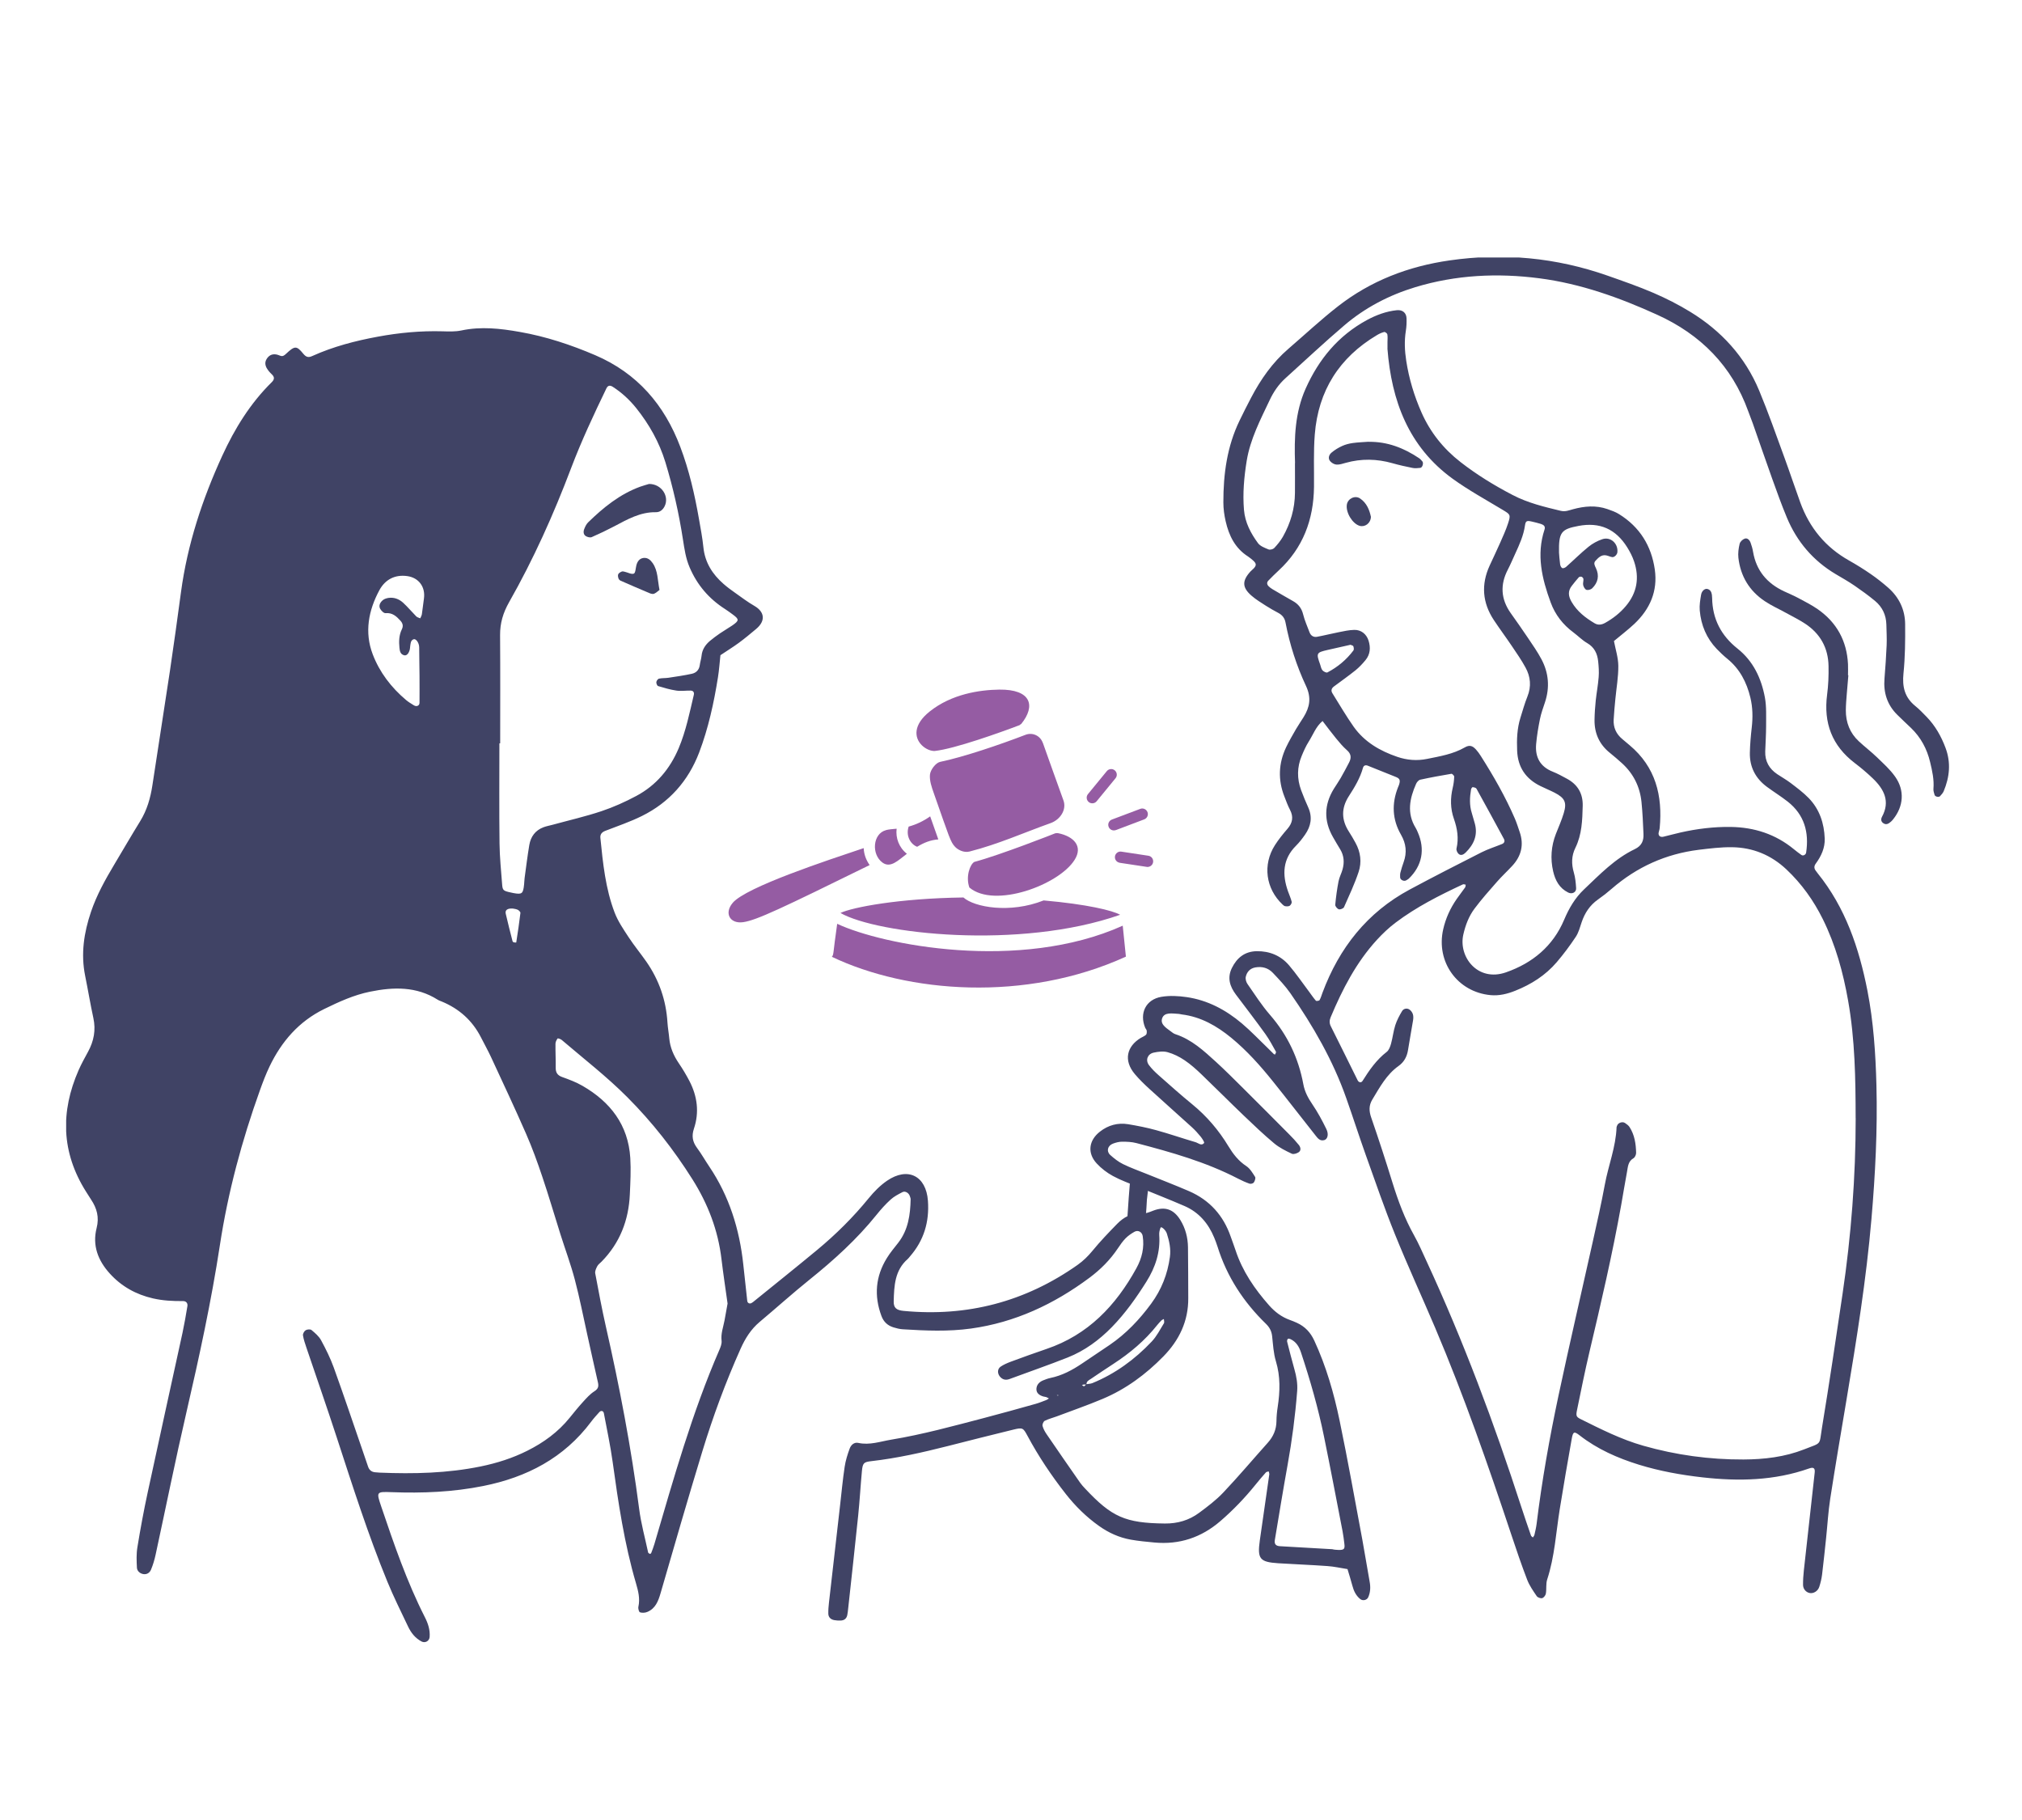 <?xml version="1.0" encoding="UTF-8"?>
<svg xmlns="http://www.w3.org/2000/svg" width="300" height="270" viewBox="0 0 300 270" fill="none">
  <g clip-path="url(#clip0_161_1181)">
    <path d="M192.144 68.754C192.007 64.966 192.13 61.205 193.714 57.656C195.666 53.287 198.56 49.786 202.806 47.481C204.199 46.729 205.667 46.182 207.251 46.018C208.07 45.936 208.65 46.394 208.684 47.201C208.705 47.823 208.684 48.466 208.582 49.081C208.343 50.579 208.411 52.049 208.643 53.54C209.053 56.2 209.824 58.743 210.909 61.198C212.206 64.131 214.159 66.573 216.678 68.535C219.101 70.422 221.709 72.022 224.433 73.438C226.685 74.614 229.122 75.195 231.566 75.783C232.256 75.947 232.802 75.701 233.389 75.544C235.096 75.079 236.789 74.935 238.488 75.523C239.075 75.728 239.683 75.94 240.209 76.269C243.274 78.163 245.014 80.966 245.52 84.494C245.977 87.701 244.796 90.368 242.489 92.549C241.526 93.452 240.468 94.252 239.458 95.1C239.69 96.324 240.093 97.548 240.106 98.778C240.12 100.42 239.826 102.061 239.669 103.695C239.574 104.707 239.471 105.726 239.417 106.744C239.348 107.921 239.792 108.892 240.7 109.644C241.062 109.945 241.417 110.252 241.779 110.553C245.642 113.787 246.701 118.041 246.243 122.847C246.223 123.08 246.127 123.306 246.086 123.538C246.018 123.983 246.325 124.242 246.81 124.126C247.649 123.928 248.482 123.695 249.322 123.504C251.779 122.95 254.264 122.642 256.79 122.677C260.285 122.731 263.425 123.743 266.149 125.979C266.511 126.28 266.886 126.56 267.269 126.834C267.521 127.019 267.924 126.813 267.972 126.485C268.429 123.463 267.705 120.858 265.234 118.916C264.244 118.143 263.173 117.48 262.162 116.734C260.463 115.483 259.582 113.794 259.623 111.681C259.65 110.43 259.76 109.172 259.903 107.927C260.074 106.43 260.053 104.96 259.698 103.483C259.145 101.199 258.121 99.223 256.264 97.719C255.718 97.274 255.206 96.782 254.715 96.276C253.186 94.683 252.38 92.741 252.189 90.566C252.121 89.8 252.257 89.007 252.387 88.235C252.483 87.653 252.947 87.277 253.322 87.373C253.759 87.483 253.93 87.824 253.991 88.241C254.012 88.399 254.025 88.556 254.025 88.713C254.073 91.831 255.363 94.293 257.8 96.228C260.128 98.074 261.33 100.638 261.855 103.483C262.108 104.857 262.026 106.3 262.033 107.709C262.033 108.967 261.944 110.225 261.903 111.476C261.855 112.94 262.497 114.054 263.692 114.854C264.34 115.292 265.036 115.675 265.658 116.146C266.586 116.858 267.548 117.562 268.361 118.403C269.965 120.058 270.648 122.136 270.73 124.406C270.777 125.795 270.211 127.012 269.405 128.113C269.139 128.475 269.125 128.824 269.405 129.179C269.501 129.302 269.59 129.439 269.685 129.555C273.801 134.649 275.822 140.639 277.065 146.957C277.972 151.6 278.28 156.312 278.403 161.03C278.573 167.642 278.232 174.233 277.665 180.818C276.894 189.837 275.454 198.754 273.959 207.67C273.139 212.552 272.307 217.435 271.549 222.324C271.248 224.265 271.139 226.235 270.934 228.184C270.743 229.982 270.559 231.78 270.341 233.572C270.265 234.194 270.115 234.809 269.924 235.404C269.712 236.067 269.037 236.45 268.463 236.32C267.944 236.204 267.521 235.732 267.514 235.117C267.508 234.413 267.555 233.702 267.63 233.004C268.163 228.163 268.702 223.322 269.241 218.474C269.317 217.811 269.084 217.612 268.422 217.845C263.268 219.664 257.978 219.773 252.612 219.171C249.404 218.809 246.25 218.241 243.164 217.291C239.99 216.306 236.993 214.987 234.351 212.928C233.56 212.313 233.382 212.381 233.198 213.434C232.583 216.915 231.976 220.402 231.416 223.889C230.856 227.377 230.665 230.919 229.553 234.317C229.341 234.967 229.477 235.726 229.355 236.416C229.314 236.676 229.041 237.025 228.808 237.086C228.576 237.148 228.139 236.991 228.003 236.792C227.477 236.02 226.924 235.233 226.59 234.372C225.743 232.17 224.986 229.941 224.242 227.705C220.787 217.339 217.197 207.027 212.923 196.962C210.957 192.333 208.848 187.765 206.964 183.102C205.401 179.246 204.056 175.3 202.649 171.382C201.646 168.572 200.738 165.727 199.741 162.91C197.769 157.303 194.826 152.209 191.454 147.354C190.696 146.267 189.768 145.289 188.846 144.318C188.157 143.593 187.256 143.34 186.252 143.518C185.46 143.662 184.996 144.188 184.832 144.913C184.757 145.241 184.894 145.706 185.099 145.993C186.17 147.539 187.201 149.146 188.43 150.561C191.024 153.549 192.656 156.968 193.372 160.845C193.577 161.96 194.075 162.89 194.704 163.813C195.495 164.975 196.171 166.226 196.786 167.491C197.182 168.298 196.963 169.003 196.472 169.139C195.803 169.324 195.475 168.811 195.14 168.394C193.045 165.748 190.983 163.067 188.867 160.435C186.996 158.103 185.01 155.874 182.689 153.966C180.532 152.195 178.17 150.841 175.337 150.493C175.18 150.472 175.03 150.417 174.873 150.411C173.951 150.37 172.716 150.089 172.408 151.122C172.122 152.086 173.282 152.64 173.999 153.221C174.115 153.317 174.272 153.385 174.415 153.433C176.805 154.219 178.6 155.881 180.402 157.522C181.795 158.794 183.126 160.134 184.464 161.46C186.751 163.731 189.024 166.014 191.29 168.298C191.789 168.797 192.273 169.317 192.71 169.864C192.963 170.179 193.072 170.65 192.71 170.917C192.437 171.115 191.925 171.279 191.666 171.156C190.751 170.726 189.816 170.261 189.044 169.618C187.481 168.312 186 166.896 184.525 165.488C182.423 163.478 180.375 161.413 178.279 159.402C177.487 158.643 176.661 157.898 175.753 157.289C174.989 156.77 174.115 156.339 173.228 156.093C172.593 155.915 171.828 156.018 171.159 156.161C170.258 156.366 169.924 157.262 170.456 157.994C170.872 158.554 171.384 159.054 171.91 159.519C173.555 160.975 175.2 162.445 176.9 163.833C179.057 165.597 180.825 167.676 182.259 170.049C182.955 171.197 183.747 172.23 184.908 172.989C185.46 173.351 185.85 174.015 186.218 174.596C186.327 174.774 186.177 175.198 186.027 175.423C185.932 175.567 185.577 175.663 185.392 175.601C184.805 175.396 184.232 175.136 183.679 174.849C178.9 172.374 173.767 170.931 168.599 169.577C167.923 169.399 167.2 169.372 166.497 169.372C166.039 169.372 165.561 169.495 165.131 169.659C164.333 169.96 164.114 170.794 164.729 171.348C165.309 171.868 165.944 172.367 166.633 172.702C167.76 173.256 168.947 173.673 170.108 174.145C172.217 174.999 174.34 175.813 176.429 176.716C179.474 178.042 181.515 180.319 182.6 183.464C182.832 184.135 183.092 184.791 183.31 185.461C184.334 188.586 186.15 191.225 188.3 193.66C189.147 194.617 190.137 195.369 191.345 195.807C191.714 195.937 192.075 196.087 192.437 196.251C193.618 196.798 194.43 197.653 194.997 198.877C196.758 202.685 197.912 206.686 198.758 210.768C199.974 216.614 201.018 222.495 202.117 228.361C202.506 230.447 202.827 232.546 203.209 234.632C203.359 235.432 203.332 236.191 203.011 236.936C202.82 237.387 202.206 237.531 201.823 237.23C201.182 236.717 200.854 236.02 200.649 235.24C200.431 234.413 200.171 233.599 199.926 232.779C198.929 232.621 197.932 232.396 196.929 232.327C194.499 232.149 192.069 232.067 189.638 231.91C186.908 231.732 186.532 231.254 186.915 228.532C187.379 225.264 187.857 222.002 188.321 218.734C188.341 218.59 188.266 218.433 188.232 218.282C188.089 218.33 187.898 218.344 187.816 218.44C187.297 219.028 186.785 219.623 186.293 220.238C184.71 222.2 182.976 224.012 181.064 225.66C178.238 228.095 174.989 229.182 171.268 228.833C170.094 228.724 168.92 228.614 167.766 228.409C166.046 228.101 164.476 227.39 163.049 226.372C161.179 225.045 159.554 223.445 158.141 221.647C156.004 218.925 154.079 216.053 152.441 212.997C151.813 211.828 151.724 211.752 150.4 212.074C147.123 212.867 143.853 213.708 140.583 214.535C136.856 215.479 133.109 216.327 129.279 216.764C128.153 216.894 127.996 217.038 127.879 218.248C127.675 220.436 127.552 222.638 127.327 224.826C126.855 229.442 126.337 234.044 125.838 238.659C125.804 238.974 125.77 239.288 125.709 239.596C125.599 240.136 125.244 240.396 124.712 240.409C124.398 240.416 124.084 240.409 123.777 240.348C123.265 240.252 122.91 239.938 122.896 239.397C122.883 238.85 122.93 238.297 122.992 237.75C123.538 232.908 124.098 228.067 124.651 223.226C124.862 221.353 125.04 219.472 125.32 217.605C125.456 216.682 125.743 215.773 126.064 214.898C126.255 214.371 126.726 213.92 127.34 214.057C129.026 214.426 130.61 213.845 132.214 213.578C136.863 212.812 141.409 211.561 145.963 210.371C148.543 209.701 151.11 208.976 153.677 208.258C154.202 208.108 154.714 207.896 155.226 207.704C155.37 207.65 155.492 207.547 155.622 207.465C155.492 207.397 155.37 207.308 155.226 207.26C155.076 207.212 154.912 207.212 154.769 207.164C154.209 206.986 153.738 206.672 153.772 206.022C153.806 205.427 154.202 205.017 154.742 204.791C155.103 204.641 155.472 204.504 155.854 204.422C157.581 204.067 159.097 203.253 160.537 202.282C161.902 201.359 163.275 200.443 164.64 199.52C167.07 197.865 169.063 195.759 170.797 193.4C172.32 191.328 173.234 189.017 173.576 186.473C173.74 185.27 173.487 184.128 173.125 182.999C172.948 182.452 172.292 181.905 172.197 182.117C172.053 182.446 171.965 182.842 171.992 183.205C172.176 185.741 171.425 188.012 170.094 190.131C168.586 192.531 166.954 194.836 164.968 196.873C163.077 198.808 160.926 200.388 158.414 201.386C155.574 202.514 152.673 203.506 149.806 204.573C149.321 204.75 148.898 204.73 148.502 204.374C147.963 203.896 147.915 203.109 148.468 202.74C148.919 202.439 149.431 202.214 149.943 202.022C151.711 201.373 153.479 200.723 155.26 200.121C161.425 198.036 165.555 193.694 168.606 188.141C169.425 186.658 169.807 185.071 169.541 183.369C169.446 182.767 168.852 182.432 168.312 182.74C167.841 183.006 167.377 183.321 167.002 183.704C166.565 184.148 166.203 184.675 165.855 185.194C164.708 186.911 163.281 188.34 161.623 189.571C156.366 193.482 150.584 196.19 144.065 197.092C140.713 197.557 137.327 197.413 133.955 197.202C133.491 197.174 133.02 197.058 132.576 196.921C131.702 196.655 131.102 196.107 130.774 195.219C129.661 192.217 129.9 189.352 131.586 186.63C132.078 185.83 132.692 185.105 133.272 184.36C134.754 182.452 135.061 180.216 135.109 177.905C135.109 177.755 135.034 177.604 134.993 177.454C134.849 176.982 134.31 176.64 133.9 176.852C133.279 177.174 132.637 177.502 132.132 177.967C131.381 178.651 130.692 179.416 130.057 180.21C127.135 183.847 123.709 186.945 120.084 189.858C117.578 191.875 115.182 194.036 112.718 196.101C111.421 197.188 110.561 198.562 109.878 200.094C107.66 205.051 105.782 210.139 104.199 215.329C102.069 222.317 100.041 229.339 98.007 236.355C97.666 237.531 97.256 238.611 96.061 239.124C95.734 239.268 95.29 239.302 94.956 239.192C94.799 239.145 94.655 238.625 94.717 238.365C94.983 237.155 94.696 236.04 94.362 234.891C92.628 228.99 91.733 222.932 90.894 216.853C90.559 214.446 90.047 212.06 89.597 209.667C89.528 209.291 89.174 209.209 88.928 209.482C88.511 209.947 88.081 210.412 87.706 210.918C83.678 216.299 78.156 219.158 71.698 220.45C67.206 221.353 62.666 221.537 58.106 221.366C55.833 221.284 55.819 221.298 56.557 223.479C58.448 229.066 60.359 234.638 63.035 239.91C63.506 240.833 63.827 241.791 63.745 242.851C63.697 243.452 63.083 243.794 62.55 243.521C61.602 243.022 60.98 242.222 60.537 241.285C59.492 239.083 58.4 236.902 57.478 234.652C54.611 227.671 52.324 220.477 49.983 213.305C48.522 208.826 46.966 204.374 45.457 199.909C45.259 199.314 45.047 198.713 44.952 198.104C44.918 197.865 45.129 197.482 45.348 197.345C45.573 197.208 46.037 197.167 46.215 197.311C46.747 197.755 47.314 198.234 47.635 198.822C48.345 200.128 49.014 201.482 49.519 202.877C50.986 206.939 52.365 211.041 53.772 215.123C54.051 215.937 54.331 216.758 54.611 217.578C54.782 218.077 55.116 218.358 55.635 218.412C55.867 218.44 56.106 218.46 56.338 218.467C61.369 218.672 66.387 218.563 71.343 217.544C73.732 217.052 76.046 216.32 78.238 215.219C80.654 214.009 82.798 212.457 84.511 210.337C85.153 209.544 85.794 208.751 86.484 207.992C87.01 207.417 87.542 206.809 88.191 206.398C88.791 206.015 88.846 205.639 88.703 205.031C88.156 202.658 87.644 200.279 87.112 197.899C86.518 195.212 85.992 192.511 85.289 189.851C84.689 187.574 83.863 185.358 83.153 183.116C82.251 180.271 81.419 177.399 80.463 174.575C79.739 172.415 78.961 170.267 78.046 168.182C76.381 164.366 74.599 160.599 72.852 156.818C72.387 155.819 71.848 154.862 71.35 153.877C70.08 151.395 68.134 149.658 65.575 148.592C65.356 148.503 65.124 148.428 64.933 148.305C61.786 146.315 58.379 146.41 54.918 147.115C52.516 147.6 50.304 148.612 48.106 149.686C44.337 151.532 41.771 154.506 39.989 158.219C39.45 159.348 38.999 160.53 38.576 161.713C35.886 169.201 33.825 176.852 32.623 184.729C31.354 193.044 29.565 201.263 27.674 209.455C26.043 216.498 24.616 223.582 23.087 230.645C22.923 231.404 22.698 232.163 22.397 232.881C22.213 233.319 21.783 233.613 21.25 233.517C20.738 233.421 20.343 233.052 20.315 232.58C20.261 231.568 20.22 230.536 20.384 229.544C20.827 226.83 21.326 224.122 21.906 221.435C23.605 213.523 25.36 205.619 27.08 197.714C27.36 196.408 27.585 195.095 27.804 193.776C27.879 193.325 27.619 193.01 27.142 193.017C25.647 193.03 24.165 192.955 22.698 192.62C20.172 192.039 18.015 190.842 16.274 188.914C14.533 186.986 13.68 184.757 14.335 182.186C14.745 180.579 14.376 179.252 13.509 177.953C13.25 177.563 12.997 177.16 12.752 176.763C9.099 170.958 8.949 164.941 11.666 158.753C12.076 157.823 12.574 156.927 13.066 156.024C13.926 154.445 14.24 152.811 13.851 151.019C13.4 148.947 13.059 146.855 12.636 144.776C11.973 141.515 12.451 138.369 13.502 135.265C14.342 132.79 15.598 130.526 16.929 128.297C18.22 126.136 19.482 123.962 20.8 121.822C21.81 120.181 22.322 118.396 22.609 116.509C23.462 110.833 24.37 105.172 25.217 99.496C25.797 95.613 26.329 91.715 26.855 87.824C27.811 80.747 30.022 74.046 32.985 67.591C34.828 63.578 37.136 59.831 40.317 56.699C40.733 56.288 40.76 55.933 40.317 55.523C40.03 55.256 39.771 54.948 39.579 54.62C39.34 54.196 39.272 53.731 39.552 53.273C39.866 52.753 40.317 52.493 40.924 52.576C41.156 52.603 41.375 52.699 41.6 52.781C41.948 52.904 42.16 52.746 42.412 52.514C43.716 51.29 43.989 51.242 44.986 52.466C45.437 53.02 45.791 53.068 46.351 52.808C49.45 51.413 52.707 50.565 56.038 49.95C59.212 49.362 62.407 49.061 65.636 49.15C66.571 49.177 67.54 49.218 68.448 49.027C71.363 48.404 74.244 48.733 77.104 49.239C80.982 49.916 84.702 51.147 88.327 52.699C94.553 55.372 98.58 60.063 100.935 66.299C102.246 69.759 103.072 73.369 103.707 77.007C103.953 78.402 104.219 79.797 104.362 81.198C104.594 83.448 105.7 85.185 107.352 86.628C107.885 87.093 108.451 87.517 109.032 87.92C109.994 88.604 110.936 89.315 111.953 89.903C113.407 90.751 113.66 92.077 112.179 93.315C111.339 94.019 110.493 94.724 109.612 95.373C108.731 96.016 107.796 96.59 106.888 97.199C106.772 98.286 106.697 99.38 106.526 100.461C105.919 104.269 105.1 108.037 103.728 111.647C102.116 115.859 99.29 119.046 95.249 121.049C93.501 121.918 91.631 122.547 89.802 123.258C89.29 123.456 89.023 123.777 89.078 124.311C89.453 128.065 89.836 131.839 91.194 135.388C91.692 136.687 92.512 137.884 93.283 139.06C94.102 140.304 95.058 141.46 95.911 142.684C97.788 145.392 98.833 148.4 99.031 151.703C99.079 152.482 99.229 153.262 99.297 154.041C99.42 155.409 99.953 156.612 100.717 157.741C101.29 158.582 101.816 159.464 102.287 160.366C103.461 162.63 103.775 165.009 102.956 167.443C102.594 168.531 102.751 169.392 103.413 170.288C104.069 171.17 104.608 172.134 105.222 173.044C108.192 177.447 109.721 182.35 110.281 187.594C110.472 189.393 110.67 191.184 110.868 192.983C110.909 193.345 111.257 193.482 111.551 193.277C111.612 193.229 111.687 193.195 111.742 193.147C114.916 190.576 118.104 188.025 121.251 185.42C124.036 183.109 126.596 180.572 128.89 177.755C129.675 176.791 130.583 175.868 131.6 175.17C134.679 173.057 137.409 174.432 137.675 178.138C137.901 181.263 137.075 184.039 134.993 186.412C134.89 186.528 134.801 186.665 134.685 186.767C132.754 188.442 132.658 190.747 132.597 193.044C132.569 194.015 132.992 194.371 134.057 194.473C143.505 195.376 152.12 193.126 159.889 187.642C160.728 187.047 161.438 186.35 162.094 185.55C163.24 184.155 164.49 182.849 165.753 181.557C166.715 180.572 167.896 179.922 169.316 180.018C169.992 180.066 170.517 179.827 171.105 179.601C172.845 178.938 174.135 179.389 175.125 180.989C175.883 182.22 176.238 183.587 176.258 185.03C176.293 187.547 176.286 190.056 176.299 192.572C176.327 195.998 174.948 198.836 172.606 201.229C169.999 203.896 167.036 206.084 163.582 207.533C161.343 208.477 159.042 209.27 156.762 210.132C156.175 210.351 155.554 210.501 155.001 210.781C154.81 210.884 154.625 211.315 154.68 211.534C154.796 211.978 155.035 212.409 155.301 212.792C156.94 215.192 158.592 217.578 160.257 219.965C160.483 220.286 160.749 220.573 161.022 220.86C164.947 225.038 166.927 225.954 172.832 226.016C174.702 226.036 176.422 225.537 177.91 224.43C179.167 223.5 180.443 222.536 181.508 221.407C183.774 219.014 185.904 216.484 188.102 214.029C188.922 213.113 189.372 212.074 189.386 210.829C189.393 210.125 189.461 209.414 189.57 208.716C189.918 206.439 189.986 204.203 189.304 201.947C188.942 200.757 188.881 199.472 188.744 198.227C188.662 197.482 188.369 196.921 187.829 196.395C184.505 193.167 182.027 189.393 180.641 184.935C180.498 184.483 180.327 184.046 180.15 183.608C179.276 181.488 177.87 179.84 175.746 178.917C173.446 177.919 171.104 177.01 168.784 176.052C167.555 175.546 166.285 175.095 165.118 174.459C164.237 173.98 163.397 173.338 162.715 172.599C161.295 171.061 161.527 169.187 163.186 167.888C164.421 166.917 165.848 166.527 167.391 166.78C168.784 167.013 170.176 167.286 171.535 167.662C173.501 168.202 175.432 168.873 177.385 169.447C177.794 169.57 178.259 170.049 178.648 169.57C178.736 169.461 178.361 168.893 178.122 168.599C177.726 168.114 177.303 167.649 176.839 167.225C174.743 165.324 172.627 163.45 170.538 161.542C169.787 160.859 169.05 160.141 168.388 159.361C166.626 157.283 167.22 155.211 169.234 153.987C169.5 153.823 169.814 153.72 170.033 153.508C170.156 153.392 170.156 153.105 170.135 152.9C170.121 152.756 169.978 152.633 169.917 152.489C169.009 150.322 170.005 148.27 172.313 147.881C173.528 147.675 174.825 147.744 176.054 147.922C179.167 148.373 181.863 149.809 184.245 151.819C185.563 152.934 186.758 154.192 188 155.388C188.341 155.717 188.662 156.052 189.003 156.38C189.044 156.421 189.181 156.442 189.181 156.435C189.236 156.298 189.358 156.113 189.311 156.024C188.812 155.142 188.341 154.233 187.747 153.406C186.327 151.429 184.839 149.501 183.378 147.559C182.471 146.349 182.054 145.07 182.771 143.607C183.529 142.068 184.703 141.139 186.457 141.111C188.362 141.084 190.021 141.761 191.256 143.21C192.321 144.462 193.256 145.829 194.246 147.149C194.574 147.587 194.874 148.045 195.236 148.455C195.304 148.537 195.721 148.475 195.782 148.366C195.973 148.031 196.076 147.648 196.212 147.279C198.697 140.626 202.834 135.361 209.148 131.969C212.678 130.075 216.241 128.256 219.811 126.444C220.787 125.952 221.845 125.624 222.863 125.207C223.204 125.063 223.306 124.776 223.129 124.448C221.784 121.959 220.432 119.476 219.06 117.001C218.978 116.858 218.692 116.796 218.494 116.776C218.425 116.769 218.275 116.987 218.255 117.124C218.057 118.294 218.002 119.47 218.371 120.625C218.535 121.152 218.685 121.678 218.828 122.212C219.279 123.921 218.657 125.295 217.463 126.471C217.19 126.738 216.787 127.005 216.418 126.683C216.22 126.513 216.043 126.123 216.098 125.883C216.453 124.365 216.22 122.916 215.715 121.48C215.176 119.955 215.169 118.403 215.545 116.837C215.674 116.311 215.736 115.757 215.756 115.21C215.756 115.066 215.456 114.772 215.34 114.793C213.797 115.052 212.254 115.333 210.725 115.668C210.479 115.722 210.213 116.03 210.104 116.283C209.148 118.451 208.691 120.632 210.043 122.827C210.165 123.025 210.254 123.244 210.35 123.463C211.469 126 210.998 128.441 209.019 130.349C208.909 130.451 208.759 130.519 208.629 130.602C208.302 130.8 207.742 130.533 207.735 130.164C207.728 129.931 207.715 129.692 207.769 129.473C207.906 128.94 208.07 128.413 208.254 127.901C208.766 126.478 208.629 125.159 207.865 123.832C206.561 121.576 206.465 119.21 207.421 116.796C207.476 116.652 207.551 116.509 207.592 116.358C207.783 115.729 207.667 115.49 207.107 115.264C205.721 114.717 204.342 114.163 202.964 113.603C202.602 113.452 202.322 113.555 202.226 113.897C201.796 115.435 200.984 116.782 200.131 118.102C198.977 119.887 199.004 121.637 200.151 123.401C200.492 123.928 200.806 124.475 201.107 125.022C201.871 126.403 202.062 127.901 201.571 129.364C200.977 131.142 200.171 132.858 199.407 134.581C199.318 134.773 198.854 134.957 198.642 134.896C198.41 134.827 198.089 134.444 198.11 134.226C198.212 133.063 198.376 131.894 198.595 130.752C198.711 130.143 199.031 129.569 199.195 128.967C199.475 127.942 199.414 126.943 198.847 126.007C198.479 125.405 198.117 124.796 197.769 124.181C196.396 121.774 196.451 119.388 197.891 117.035C198.219 116.502 198.588 115.989 198.902 115.442C199.332 114.697 199.735 113.931 200.137 113.165C200.506 112.475 200.513 111.873 199.844 111.292C199.257 110.779 198.745 110.17 198.246 109.562C197.55 108.714 196.895 107.832 196.226 106.963C195.236 107.784 194.826 108.994 194.164 110.033C193.748 110.69 193.427 111.422 193.127 112.146C192.43 113.815 192.423 115.517 193.038 117.206C193.359 118.088 193.734 118.957 194.116 119.818C194.751 121.261 194.492 122.588 193.625 123.825C193.222 124.4 192.785 124.974 192.287 125.466C190.294 127.449 190.225 129.754 191.099 132.229C191.283 132.749 191.516 133.248 191.645 133.781C191.686 133.952 191.516 134.253 191.352 134.369C191.188 134.479 190.908 134.465 190.69 134.438C190.553 134.424 190.41 134.301 190.294 134.191C187.788 131.832 187.31 128.27 189.16 125.377C189.707 124.523 190.355 123.723 191.024 122.95C191.782 122.068 191.939 121.179 191.393 120.133C191.065 119.511 190.826 118.841 190.567 118.177C189.59 115.702 189.686 113.254 190.819 110.854C191.256 109.938 191.775 109.056 192.28 108.174C192.635 107.565 193.045 106.984 193.413 106.382C194.321 104.905 194.594 103.531 193.768 101.76C192.369 98.778 191.352 95.619 190.731 92.358C190.601 91.667 190.239 91.236 189.652 90.922C189.031 90.587 188.41 90.245 187.816 89.862C187.092 89.397 186.348 88.946 185.693 88.378C184.286 87.161 184.266 86.17 185.522 84.788C185.679 84.617 185.877 84.474 186.034 84.303C186.437 83.865 186.409 83.578 185.911 83.141C185.672 82.935 185.433 82.73 185.174 82.559C183.249 81.335 182.334 79.462 181.849 77.335C181.638 76.419 181.508 75.469 181.508 74.532C181.501 70.326 182.054 66.217 183.918 62.381C184.464 61.253 185.03 60.124 185.618 59.01C187.051 56.275 188.799 53.772 191.161 51.741C193.598 49.642 195.96 47.434 198.492 45.457C203.366 41.649 208.957 39.509 215.067 38.633C223.067 37.478 230.877 38.216 238.502 40.89C240.796 41.697 243.103 42.497 245.328 43.454C247.199 44.261 249.028 45.191 250.762 46.251C255.377 49.068 258.906 52.911 261.002 57.936C262.36 61.198 263.528 64.542 264.743 67.858C265.555 70.073 266.292 72.309 267.098 74.525C268.463 78.293 270.852 81.198 274.368 83.168C275.46 83.783 276.532 84.453 277.563 85.164C278.464 85.787 279.331 86.471 280.157 87.195C281.768 88.618 282.649 90.457 282.662 92.597C282.683 95.031 282.662 97.479 282.416 99.893C282.212 101.869 282.587 103.456 284.157 104.727C284.765 105.22 285.311 105.794 285.857 106.355C287.134 107.674 288.014 109.233 288.656 110.95C289.475 113.138 289.263 115.271 288.383 117.377C288.267 117.651 288.041 117.89 287.837 118.116C287.652 118.314 287.099 118.184 287.031 117.931C286.949 117.637 286.833 117.323 286.86 117.029C286.977 115.668 286.683 114.362 286.369 113.063C285.905 111.107 284.99 109.391 283.529 107.989C282.847 107.339 282.157 106.697 281.488 106.033C279.993 104.556 279.426 102.744 279.597 100.666C279.727 99.018 279.85 97.37 279.918 95.722C279.959 94.703 279.898 93.677 279.877 92.659C279.843 91.236 279.276 90.047 278.198 89.151C277.235 88.351 276.211 87.612 275.18 86.901C274.273 86.279 273.317 85.739 272.368 85.178C269.009 83.181 266.6 80.358 265.105 76.761C264.32 74.874 263.63 72.952 262.941 71.031C261.958 68.296 261.022 65.54 260.053 62.798C259.841 62.203 259.603 61.622 259.391 61.034C256.967 54.285 252.319 49.622 245.875 46.695C240.284 44.151 234.515 42.08 228.392 41.286C222.18 40.48 216.002 40.774 209.974 42.606C206.104 43.782 202.547 45.628 199.462 48.261C196.472 50.805 193.611 53.499 190.696 56.131C189.693 57.041 188.949 58.142 188.375 59.365C186.996 62.278 185.495 65.143 184.969 68.371C184.58 70.778 184.361 73.192 184.566 75.646C184.73 77.54 185.577 79.113 186.641 80.57C186.976 81.028 187.645 81.274 188.205 81.506C188.43 81.602 188.874 81.486 189.051 81.308C189.529 80.795 189.986 80.241 190.335 79.633C191.475 77.615 192.116 75.448 192.13 73.116C192.144 71.626 192.13 70.128 192.13 68.638L192.144 68.754ZM161.158 205.352C161.466 205.297 161.793 205.297 162.073 205.188C165.466 203.8 168.36 201.68 170.866 199.034C171.61 198.255 172.115 197.243 172.688 196.313C172.784 196.162 172.688 195.889 172.681 195.677C172.559 195.745 172.408 195.793 172.313 195.889C172.088 196.107 171.883 196.347 171.685 196.586C169.862 198.884 167.643 200.737 165.2 202.33C164.087 203.062 162.974 203.793 161.875 204.545C161.568 204.75 161.165 204.908 161.199 205.4C161.049 205.4 160.899 205.386 160.749 205.4C160.674 205.4 160.605 205.462 160.537 205.489C160.64 205.55 160.776 205.68 160.844 205.653C160.967 205.605 161.056 205.455 161.158 205.352ZM275.317 165.857C275.31 160.038 275.221 154.226 274.204 148.469C273.467 144.27 272.347 140.195 270.45 136.359C269.078 133.59 267.31 131.108 265.05 128.981C262.77 126.834 260.06 125.726 256.961 125.685C255.322 125.665 253.677 125.87 252.046 126.068C247.158 126.677 242.857 128.612 239.13 131.846C238.481 132.414 237.799 132.947 237.096 133.439C235.887 134.287 235.13 135.436 234.666 136.817C234.42 137.556 234.215 138.349 233.792 138.985C232.925 140.291 231.983 141.556 230.966 142.745C229.3 144.694 227.184 146.034 224.815 146.978C223.641 147.45 222.419 147.751 221.142 147.628C216.234 147.163 213.026 142.698 214.125 137.863C214.493 136.236 215.176 134.738 216.125 133.371C216.528 132.79 216.965 132.236 217.374 131.655C217.449 131.552 217.436 131.381 217.463 131.244C217.326 131.224 217.156 131.149 217.053 131.196C213.565 132.824 210.131 134.554 207.046 136.885C206.049 137.638 205.127 138.513 204.281 139.436C201.216 142.786 199.168 146.759 197.427 150.91C197.236 151.368 197.216 151.792 197.455 152.257C198.793 154.924 200.11 157.597 201.434 160.271C201.598 160.599 201.967 160.654 202.151 160.366C203.155 158.766 204.22 157.221 205.749 156.045C206.076 155.792 206.261 155.272 206.384 154.841C206.636 153.932 206.732 152.982 207.018 152.086C207.257 151.354 207.626 150.65 208.029 149.987C208.234 149.645 208.705 149.522 209.073 149.74C209.312 149.877 209.531 150.171 209.619 150.438C209.715 150.718 209.701 151.067 209.653 151.368C209.414 152.838 209.135 154.308 208.903 155.785C208.746 156.77 208.309 157.57 207.496 158.144C205.708 159.416 204.711 161.303 203.612 163.115C203.08 163.997 203.107 164.831 203.448 165.802C204.554 168.996 205.599 172.209 206.595 175.437C207.435 178.145 208.411 180.784 209.804 183.266C210.493 184.497 211.053 185.803 211.647 187.088C217.128 198.938 221.695 211.151 225.716 223.568C226.173 224.99 226.665 226.399 227.15 227.807C227.191 227.917 227.334 227.992 227.429 228.088C227.511 227.958 227.627 227.835 227.662 227.691C227.784 227.158 227.914 226.618 227.982 226.078C228.767 219.677 229.894 213.332 231.232 207.034C232.85 199.431 234.618 191.854 236.304 184.264C236.932 181.427 237.58 178.589 238.106 175.731C238.632 172.88 239.744 170.151 239.847 167.218C239.847 167.143 239.901 167.074 239.922 166.999C240.052 166.575 240.707 166.336 241.096 166.596C241.349 166.767 241.622 166.958 241.779 167.211C242.523 168.373 242.721 169.7 242.748 171.04C242.748 171.307 242.571 171.703 242.352 171.827C241.533 172.298 241.533 173.126 241.39 173.878C241.082 175.498 240.83 177.126 240.536 178.753C239.219 186.104 237.526 193.372 235.806 200.634C235.137 203.465 234.57 206.316 233.983 209.161C233.799 210.036 233.867 210.2 234.508 210.522C237.533 212.026 240.536 213.544 243.806 214.474C248.673 215.862 253.636 216.539 258.681 216.518C261.746 216.505 264.797 216.149 267.685 215.014C270.388 213.947 269.876 214.494 270.334 211.739C271.419 205.154 272.402 198.542 273.378 191.936C274.655 183.293 275.324 174.603 275.324 165.864L275.317 165.857ZM205.858 51.707V50.764C205.858 50.374 205.906 49.97 205.837 49.594C205.81 49.451 205.496 49.218 205.373 49.252C204.998 49.341 204.636 49.512 204.301 49.711C198.704 53.041 195.584 57.964 195.072 64.453C194.867 67.031 194.983 69.636 194.956 72.227C194.901 77.089 193.325 81.308 189.693 84.652C189.174 85.13 188.676 85.629 188.184 86.135C187.925 86.402 187.966 86.71 188.212 86.963C188.375 87.127 188.567 87.27 188.771 87.394C189.788 87.989 190.799 88.59 191.83 89.165C192.628 89.609 193.12 90.231 193.345 91.147C193.57 92.057 193.966 92.925 194.294 93.807C194.485 94.313 194.888 94.56 195.4 94.471C196.478 94.272 197.543 93.999 198.622 93.787C199.386 93.636 200.165 93.459 200.936 93.445C201.953 93.424 202.738 94.067 203.045 95.025C203.373 96.057 203.312 97.062 202.602 97.924C202.158 98.464 201.666 98.99 201.12 99.435C200.083 100.269 198.991 101.035 197.919 101.835C197.55 102.108 197.441 102.45 197.687 102.847C198.724 104.509 199.714 106.211 200.84 107.811C202.445 110.074 204.752 111.408 207.326 112.283C208.752 112.769 210.234 112.892 211.735 112.584C213.654 112.194 215.586 111.88 217.326 110.881C218.009 110.485 218.46 110.608 218.992 111.196C219.251 111.483 219.484 111.804 219.695 112.139C221.593 115.128 223.354 118.191 224.76 121.446C225.04 122.095 225.245 122.772 225.477 123.442C226.126 125.33 225.709 126.998 224.378 128.441C223.634 129.248 222.822 129.993 222.098 130.82C220.958 132.113 219.811 133.412 218.78 134.786C217.927 135.921 217.429 137.241 217.108 138.65C216.364 141.945 219.238 145.713 223.436 144.25C227.361 142.882 230.413 140.373 232.071 136.441C232.788 134.745 233.689 133.2 235.02 131.942C237.355 129.733 239.594 127.381 242.55 125.972C243.588 125.473 243.888 124.714 243.84 123.709C243.772 122.136 243.704 120.564 243.547 119.005C243.321 116.728 242.359 114.786 240.659 113.234C240.079 112.707 239.478 112.194 238.871 111.702C237.287 110.437 236.543 108.775 236.577 106.765C236.591 105.821 236.659 104.885 236.754 103.948C236.877 102.779 237.103 101.616 237.191 100.44C237.253 99.667 237.198 98.874 237.116 98.102C236.993 96.96 236.556 96.023 235.485 95.401C234.747 94.977 234.133 94.334 233.444 93.821C231.88 92.665 230.733 91.182 230.071 89.376C228.781 85.862 227.921 82.299 229.157 78.566C229.327 78.053 229 77.855 228.617 77.725C228.167 77.581 227.709 77.479 227.252 77.369C226.535 77.205 226.358 77.274 226.262 77.93C226.051 79.434 225.436 80.788 224.808 82.149C224.446 82.935 224.112 83.735 223.716 84.501C222.549 86.737 222.678 88.877 224.132 90.942C224.992 92.159 225.859 93.377 226.685 94.614C227.382 95.654 228.112 96.686 228.699 97.794C229.785 99.832 229.955 101.979 229.225 104.187C228.952 105.008 228.651 105.828 228.481 106.669C228.235 107.893 228.023 109.138 227.914 110.382C227.743 112.31 228.494 113.733 230.372 114.478C231.095 114.765 231.792 115.148 232.481 115.524C234.078 116.386 234.87 117.719 234.823 119.558C234.768 121.685 234.706 123.805 233.737 125.774C233.15 126.964 233.136 128.167 233.505 129.439C233.723 130.184 233.799 130.978 233.846 131.757C233.887 132.373 233.252 132.694 232.679 132.414C231.362 131.764 230.754 130.615 230.44 129.268C230.003 127.381 230.14 125.521 230.843 123.716C231.245 122.69 231.696 121.685 232.01 120.632C232.495 119.039 232.174 118.382 230.652 117.596C229.955 117.24 229.225 116.946 228.522 116.598C226.365 115.531 225.197 113.808 225.095 111.374C225.027 109.719 225.081 108.071 225.586 106.471C225.914 105.425 226.208 104.358 226.617 103.339C227.225 101.835 227.088 100.392 226.337 99.025C225.737 97.924 225.02 96.891 224.317 95.852C223.443 94.553 222.501 93.288 221.634 91.982C219.941 89.418 219.729 86.717 221.013 83.913C221.538 82.771 222.084 81.636 222.59 80.487C222.999 79.558 223.429 78.621 223.743 77.657C224.173 76.35 224.078 76.316 222.931 75.626C220.446 74.128 217.886 72.727 215.538 71.031C208.998 66.299 206.452 59.475 205.851 51.714L205.858 51.707ZM74.203 110.273H74.094C74.094 115.223 74.053 120.181 74.114 125.131C74.135 127.169 74.353 129.213 74.504 131.251C74.565 132.031 74.701 132.147 75.493 132.338C75.719 132.393 75.951 132.448 76.183 132.489C77.459 132.721 77.616 132.591 77.76 131.196C77.794 130.882 77.794 130.567 77.835 130.253C78.06 128.619 78.258 126.984 78.531 125.357C78.743 124.112 79.425 123.183 80.634 122.724C81.07 122.56 81.542 122.478 81.992 122.355C84.409 121.692 86.866 121.131 89.242 120.338C91.017 119.743 92.751 118.964 94.403 118.082C97.352 116.509 99.4 114.068 100.697 110.998C101.768 108.447 102.314 105.746 102.942 103.073C103.024 102.717 102.854 102.457 102.471 102.45C101.768 102.437 101.045 102.553 100.355 102.45C99.441 102.314 98.533 102.047 97.645 101.78C97.502 101.739 97.358 101.384 97.379 101.192C97.399 101.001 97.604 100.714 97.775 100.679C98.225 100.577 98.71 100.618 99.167 100.549C100.328 100.372 101.488 100.208 102.628 99.961C103.277 99.825 103.728 99.394 103.823 98.669C103.885 98.204 104.042 97.746 104.089 97.281C104.178 96.358 104.656 95.654 105.332 95.079C105.81 94.676 106.322 94.307 106.834 93.951C107.414 93.554 108.035 93.206 108.615 92.809C109.694 92.071 109.694 91.879 108.718 91.161C108.335 90.881 107.96 90.6 107.564 90.347C105.182 88.823 103.434 86.785 102.314 84.159C101.741 82.826 101.55 81.445 101.331 80.057C100.731 76.166 99.871 72.344 98.724 68.576C97.816 65.602 96.321 62.949 94.389 60.535C93.399 59.304 92.245 58.237 90.914 57.383C90.484 57.109 90.177 57.191 89.972 57.615C88.095 61.506 86.266 65.403 84.73 69.458C82.142 76.296 79.152 82.969 75.534 89.335C74.64 90.915 74.183 92.447 74.196 94.225C74.237 99.572 74.21 104.919 74.21 110.259L74.203 110.273ZM107.946 193.366C107.639 191.15 107.305 188.976 107.045 186.794C106.54 182.5 105.031 178.596 102.731 174.945C99.953 170.541 96.771 166.479 93.092 162.787C90.034 159.717 86.62 157.077 83.337 154.274C83.173 154.137 82.77 154.007 82.729 154.062C82.566 154.281 82.415 154.575 82.415 154.841C82.402 156.018 82.463 157.2 82.45 158.377C82.436 159.101 82.695 159.525 83.405 159.778C84.436 160.148 85.48 160.537 86.422 161.084C90.552 163.464 93.208 166.883 93.515 171.785C93.624 173.584 93.529 175.396 93.447 177.194C93.276 181.023 91.972 184.394 89.255 187.164C89.037 187.389 88.75 187.581 88.614 187.847C88.443 188.169 88.252 188.579 88.313 188.907C88.805 191.533 89.296 194.152 89.883 196.757C91.925 205.721 93.645 214.74 94.833 223.862C95.112 226.036 95.706 228.163 96.164 230.317C96.184 230.406 96.341 230.481 96.451 230.529C96.478 230.543 96.594 230.447 96.621 230.385C96.785 229.948 96.963 229.51 97.092 229.059C99.946 219.335 102.683 209.578 106.731 200.258C106.915 199.834 107.107 199.342 107.059 198.904C106.929 197.844 107.311 196.887 107.496 195.889C107.653 195.041 107.803 194.2 107.953 193.359L107.946 193.366ZM197.625 229.818C197.932 229.9 198.246 229.927 198.56 229.934C199.4 229.961 199.564 229.804 199.462 229.031C199.386 228.409 199.311 227.787 199.195 227.172C198.287 222.481 197.393 217.783 196.437 213.099C195.577 208.874 194.383 204.73 193.024 200.634C192.737 199.773 192.321 199.075 191.488 198.672C191.365 198.61 191.154 198.555 191.085 198.617C190.99 198.706 190.935 198.911 190.969 199.041C191.318 200.408 191.666 201.776 192.048 203.13C192.348 204.19 192.546 205.25 192.458 206.371C192.171 210.05 191.693 213.694 191.038 217.325C190.369 221.024 189.768 224.737 189.147 228.45C189.044 229.052 189.283 229.339 189.884 229.38C192.464 229.537 195.038 229.674 197.618 229.825L197.625 229.818ZM231.307 81.971C231.334 82.306 231.375 83.017 231.471 83.715C231.498 83.92 231.621 84.2 231.785 84.275C231.921 84.344 232.222 84.221 232.365 84.091C233.478 83.106 234.536 82.046 235.683 81.117C236.277 80.631 237 80.241 237.724 79.995C238.946 79.578 240.093 80.617 239.97 81.916C239.936 82.286 239.526 82.696 239.191 82.648C238.884 82.6 238.604 82.443 238.297 82.388C237.574 82.258 237.137 82.751 236.713 83.202C236.399 83.537 236.604 83.906 236.782 84.275C237.314 85.397 237.103 86.423 236.229 87.277C236.038 87.462 235.628 87.578 235.389 87.51C235.171 87.441 234.966 87.093 234.898 86.826C234.823 86.539 234.952 86.211 234.932 85.903C234.925 85.78 234.782 85.616 234.666 85.568C234.549 85.52 234.331 85.554 234.249 85.636C233.887 86.04 233.546 86.471 233.211 86.901C232.59 87.688 232.686 88.453 233.177 89.294C233.997 90.703 235.218 91.647 236.584 92.46C237.109 92.775 237.628 92.693 238.14 92.412C239.314 91.756 240.359 90.942 241.226 89.91C242.885 87.941 243.26 85.712 242.448 83.298C242.202 82.559 241.833 81.848 241.424 81.192C239.717 78.463 237.341 77.431 234.208 78.019C231.621 78.504 231.252 78.963 231.307 81.985V81.971ZM62.243 100.262C62.202 98.847 62.23 97.438 62.195 96.023C62.182 95.319 61.683 94.696 61.349 94.84C60.905 95.031 60.932 95.455 60.864 95.831C60.837 95.989 60.844 96.146 60.81 96.296C60.673 96.939 60.339 97.302 59.97 97.213C59.403 97.069 59.315 96.59 59.267 96.119C59.171 95.175 59.192 94.231 59.622 93.356C59.868 92.857 59.752 92.454 59.403 92.071C58.809 91.421 58.209 90.867 57.199 90.963C56.946 90.99 56.536 90.58 56.386 90.279C56.154 89.807 56.427 89.342 56.796 89.035C57.021 88.843 57.355 88.747 57.649 88.7C58.475 88.583 59.219 88.877 59.813 89.418C60.502 90.053 61.103 90.778 61.765 91.448C61.909 91.592 62.154 91.64 62.352 91.729C62.434 91.53 62.557 91.339 62.591 91.127C62.707 90.354 62.789 89.568 62.899 88.795C63.138 87.072 62.134 85.705 60.427 85.465C58.571 85.206 57.137 85.992 56.291 87.551C54.666 90.559 54.051 93.794 55.301 97.069C56.318 99.736 58.045 101.992 60.243 103.845C60.598 104.146 61.008 104.392 61.41 104.638C61.813 104.885 62.243 104.693 62.243 104.256C62.257 102.922 62.243 101.589 62.243 100.255V100.262ZM200.369 95.654C199.27 95.907 198.137 96.16 197.011 96.413C195.304 96.802 195.256 96.884 195.871 98.587C195.973 98.881 196.021 99.223 196.212 99.442C196.376 99.626 196.786 99.838 196.943 99.756C198.465 98.963 199.769 97.876 200.806 96.495C200.909 96.358 200.854 96.064 200.793 95.872C200.759 95.77 200.54 95.736 200.376 95.654H200.369ZM76.087 134.786C75.275 134.732 74.913 135.019 75.036 135.552C75.343 136.92 75.705 138.274 76.046 139.634C76.06 139.696 76.142 139.778 76.21 139.792C76.34 139.826 76.592 139.833 76.592 139.826C76.818 138.369 77.043 136.906 77.214 135.443C77.234 135.292 76.981 135.039 76.797 134.957C76.524 134.834 76.197 134.814 76.087 134.786ZM156.796 206.98L156.981 207.068L157.015 206.952L156.796 206.98Z" fill="#404365"></path>
    <path d="M274.239 100.173C274.157 101.11 274.068 102.054 274 102.99C273.938 103.777 273.87 104.556 273.863 105.343C273.85 107.161 274.457 108.741 275.802 109.985C276.662 110.786 277.604 111.503 278.451 112.317C279.406 113.24 280.423 114.143 281.181 115.223C282.622 117.261 282.43 119.627 280.874 121.555C280.778 121.678 280.669 121.794 280.553 121.897C280.246 122.157 279.918 122.403 279.502 122.17C279.085 121.945 279.024 121.562 279.229 121.172C280.471 118.875 279.529 117.083 277.884 115.497C277.037 114.683 276.13 113.917 275.194 113.206C271.802 110.628 270.539 107.23 271.085 103.052C271.269 101.657 271.324 100.228 271.296 98.819C271.256 96.112 270.054 93.978 267.788 92.501C266.873 91.906 265.876 91.414 264.921 90.888C263.89 90.32 262.804 89.835 261.835 89.185C259.555 87.66 258.237 85.486 257.923 82.757C257.848 82.074 257.944 81.349 258.108 80.672C258.183 80.364 258.551 80.009 258.865 79.906C259.275 79.769 259.589 80.125 259.732 80.515C259.889 80.952 260.026 81.41 260.101 81.875C260.579 84.665 262.183 86.552 264.709 87.728C265.419 88.057 266.149 88.364 266.839 88.734C267.808 89.253 268.791 89.752 269.692 90.375C272.512 92.344 274.013 95.079 274.184 98.525C274.211 99.072 274.184 99.626 274.184 100.173C274.205 100.173 274.225 100.173 274.239 100.173Z" fill="#404365"></path>
    <path d="M203.052 65.546C205.824 65.499 208.267 66.449 210.527 67.96C210.718 68.083 210.875 68.268 211.025 68.439C211.251 68.692 211.046 69.376 210.725 69.41C210.343 69.451 209.94 69.492 209.571 69.417C208.575 69.218 207.578 68.999 206.602 68.719C204.288 68.063 201.98 68.015 199.659 68.664C199.209 68.787 198.745 68.952 198.294 68.924C197.96 68.904 197.557 68.664 197.338 68.398C196.99 67.967 197.195 67.447 197.564 67.14C198.035 66.743 198.574 66.415 199.134 66.162C199.625 65.936 200.171 65.799 200.711 65.724C201.482 65.615 202.267 65.594 203.045 65.533L203.052 65.546Z" fill="#404365"></path>
    <path d="M203.4 76.672C203.366 77.649 202.493 78.237 201.714 78.005C200.643 77.677 199.646 76.015 199.83 74.853C199.974 73.964 201.039 73.444 201.783 73.943C202.813 74.634 203.196 75.714 203.4 76.672Z" fill="#404365"></path>
    <path d="M96.273 71.796C98.171 71.769 99.345 73.669 98.601 75.119C98.321 75.666 97.891 75.994 97.311 75.987C95.003 75.947 93.099 77.04 91.16 78.066C90.054 78.647 88.928 79.188 87.781 79.687C87.555 79.782 87.159 79.68 86.921 79.536C86.545 79.304 86.531 78.859 86.682 78.483C86.818 78.128 86.996 77.752 87.262 77.492C89.522 75.29 91.945 73.321 94.955 72.213C95.467 72.028 95.993 71.892 96.273 71.803V71.796Z" fill="#404365"></path>
    <path d="M97.843 87.523C97.618 87.688 97.359 87.947 97.044 88.084C96.86 88.159 96.573 88.084 96.369 87.995C94.935 87.394 93.501 86.771 92.082 86.149C91.952 86.094 91.809 85.951 91.768 85.821C91.699 85.623 91.645 85.356 91.727 85.185C91.815 85.007 92.054 84.87 92.259 84.788C92.382 84.734 92.566 84.795 92.716 84.829C93.167 84.932 93.7 85.24 94.041 85.096C94.293 84.987 94.307 84.296 94.416 83.865C94.567 83.291 94.874 82.846 95.488 82.771C96.096 82.703 96.512 83.072 96.84 83.544C97.632 84.692 97.556 86.067 97.85 87.523H97.843Z" fill="#404365"></path>
    <path d="M170.169 177.891C170.108 178.835 170.087 179.621 169.985 180.401C169.937 180.777 169.794 181.16 169.603 181.488C169.343 181.939 168.865 182.131 168.394 181.987C168.053 181.885 167.725 181.604 167.507 181.31C167.336 181.085 167.261 180.715 167.282 180.421C167.391 178.623 167.527 176.825 167.678 175.026C167.705 174.671 167.978 174.507 168.347 174.609C168.572 174.678 168.797 174.753 169.016 174.835C170.388 175.32 170.429 175.389 170.292 176.879C170.258 177.269 170.203 177.659 170.176 177.885L170.169 177.891Z" fill="#404365"></path>
    <path d="M172.832 154.568C172.456 154.499 172.006 154.451 171.576 154.308C171.405 154.253 171.296 154 171.159 153.836C171.33 153.768 171.528 153.61 171.671 153.644C172.183 153.774 172.675 153.973 173.173 154.157C173.303 154.205 173.405 154.328 173.521 154.417C173.398 154.465 173.269 154.527 173.139 154.561C173.071 154.581 172.989 154.561 172.838 154.561L172.832 154.568Z" fill="#404365"></path>
    <path d="M165.391 114.28C165.036 113.986 164.511 114.04 164.217 114.396L161.418 117.808C161.125 118.164 161.179 118.69 161.534 118.984C161.889 119.278 162.415 119.223 162.709 118.868L165.507 115.456C165.801 115.1 165.746 114.574 165.391 114.28Z" fill="#955CA3"></path>
    <path d="M165.555 123.148L169.767 121.555C170.197 121.391 170.416 120.912 170.252 120.482C170.088 120.051 169.604 119.832 169.18 119.996L164.968 121.583C164.538 121.747 164.32 122.225 164.484 122.656C164.641 123.08 165.119 123.306 165.555 123.142V123.148Z" fill="#955CA3"></path>
    <path d="M166.128 127.996C170.893 128.714 170.163 128.612 170.258 128.612C170.661 128.612 171.023 128.318 171.084 127.901C171.153 127.442 170.839 127.018 170.381 126.95L166.374 126.342C165.924 126.266 165.494 126.588 165.425 127.039C165.357 127.497 165.671 127.921 166.128 127.989V127.996Z" fill="#955CA3"></path>
    <path d="M167.055 141.915C152.146 148.728 134.636 147.296 123.42 141.943C123.734 141.566 123.55 141.628 124.212 137.047C130.861 140.185 151.272 144.215 166.577 137.327L167.048 141.922L167.055 141.915ZM166.201 135.706C151.272 140.949 130.103 138.544 124.697 135.44C126.451 134.606 133.312 133.272 142.944 133.142C144.541 134.578 149.818 135.57 154.842 133.58C161.286 134.147 165.096 135.077 166.201 135.713V135.706ZM159.436 127.563C157.115 131.276 147.558 134.818 143.824 131.665C143.251 130.045 143.92 128.219 144.562 127.864C148.357 126.858 156.419 123.686 156.535 123.631C156.535 123.631 156.774 123.563 157.02 123.61C159.327 124.089 160.713 125.552 159.436 127.563ZM154.719 110.181C155.73 112.984 156.747 115.925 157.778 118.728C158.29 120.116 157.3 121.6 155.887 122.106C151.88 123.535 148.152 125.224 143.852 126.325C142.971 126.551 142.09 126.038 141.708 125.634C141.005 124.889 140.896 124.328 138.548 117.675C138.227 116.766 137.899 115.829 137.974 114.933C138.042 114.195 138.834 113.183 139.455 113.032C142.964 112.308 148.398 110.455 152.146 109.012C153.19 108.608 154.33 109.135 154.706 110.174L154.719 110.181ZM136.759 110.55C135.619 109.408 135.489 107.507 137.92 105.565C141.189 102.947 145.354 102.345 148.268 102.304C152.992 102.249 153.709 104.704 151.511 107.405C151.422 107.446 151.34 107.501 151.272 107.576C148.514 108.629 141.647 111.09 138.705 111.405C138.186 111.446 137.373 111.166 136.759 110.55ZM134.814 122.626C135.96 122.318 137.032 121.798 138.008 121.108C139.005 123.932 139.039 124.041 139.217 124.527C138.049 124.616 137.087 125.005 136.076 125.621C135.093 125.251 134.363 123.986 134.814 122.633V122.626ZM131.455 123.145C131.905 123.029 132.417 122.995 133.032 122.94C132.861 124.294 133.373 125.737 134.554 126.66C133.237 127.652 132.117 128.841 130.922 127.959C129.257 126.735 129.482 123.658 131.462 123.152L131.455 123.145ZM108.701 133.948C110.694 131.582 122.765 127.631 128.144 125.819C128.185 126.763 128.506 127.59 129.025 128.335C115.966 134.749 112.257 136.519 110.264 136.806C108.298 137.086 107.411 135.48 108.701 133.955V133.948Z" fill="#955CA3"></path>
  </g>
  <defs>
    <clipPath id="clip0_161_1181">
      <rect width="279.372" height="205.462" fill="white" transform="translate(9.816 38.203)"></rect>
    </clipPath>
  </defs>
</svg>
